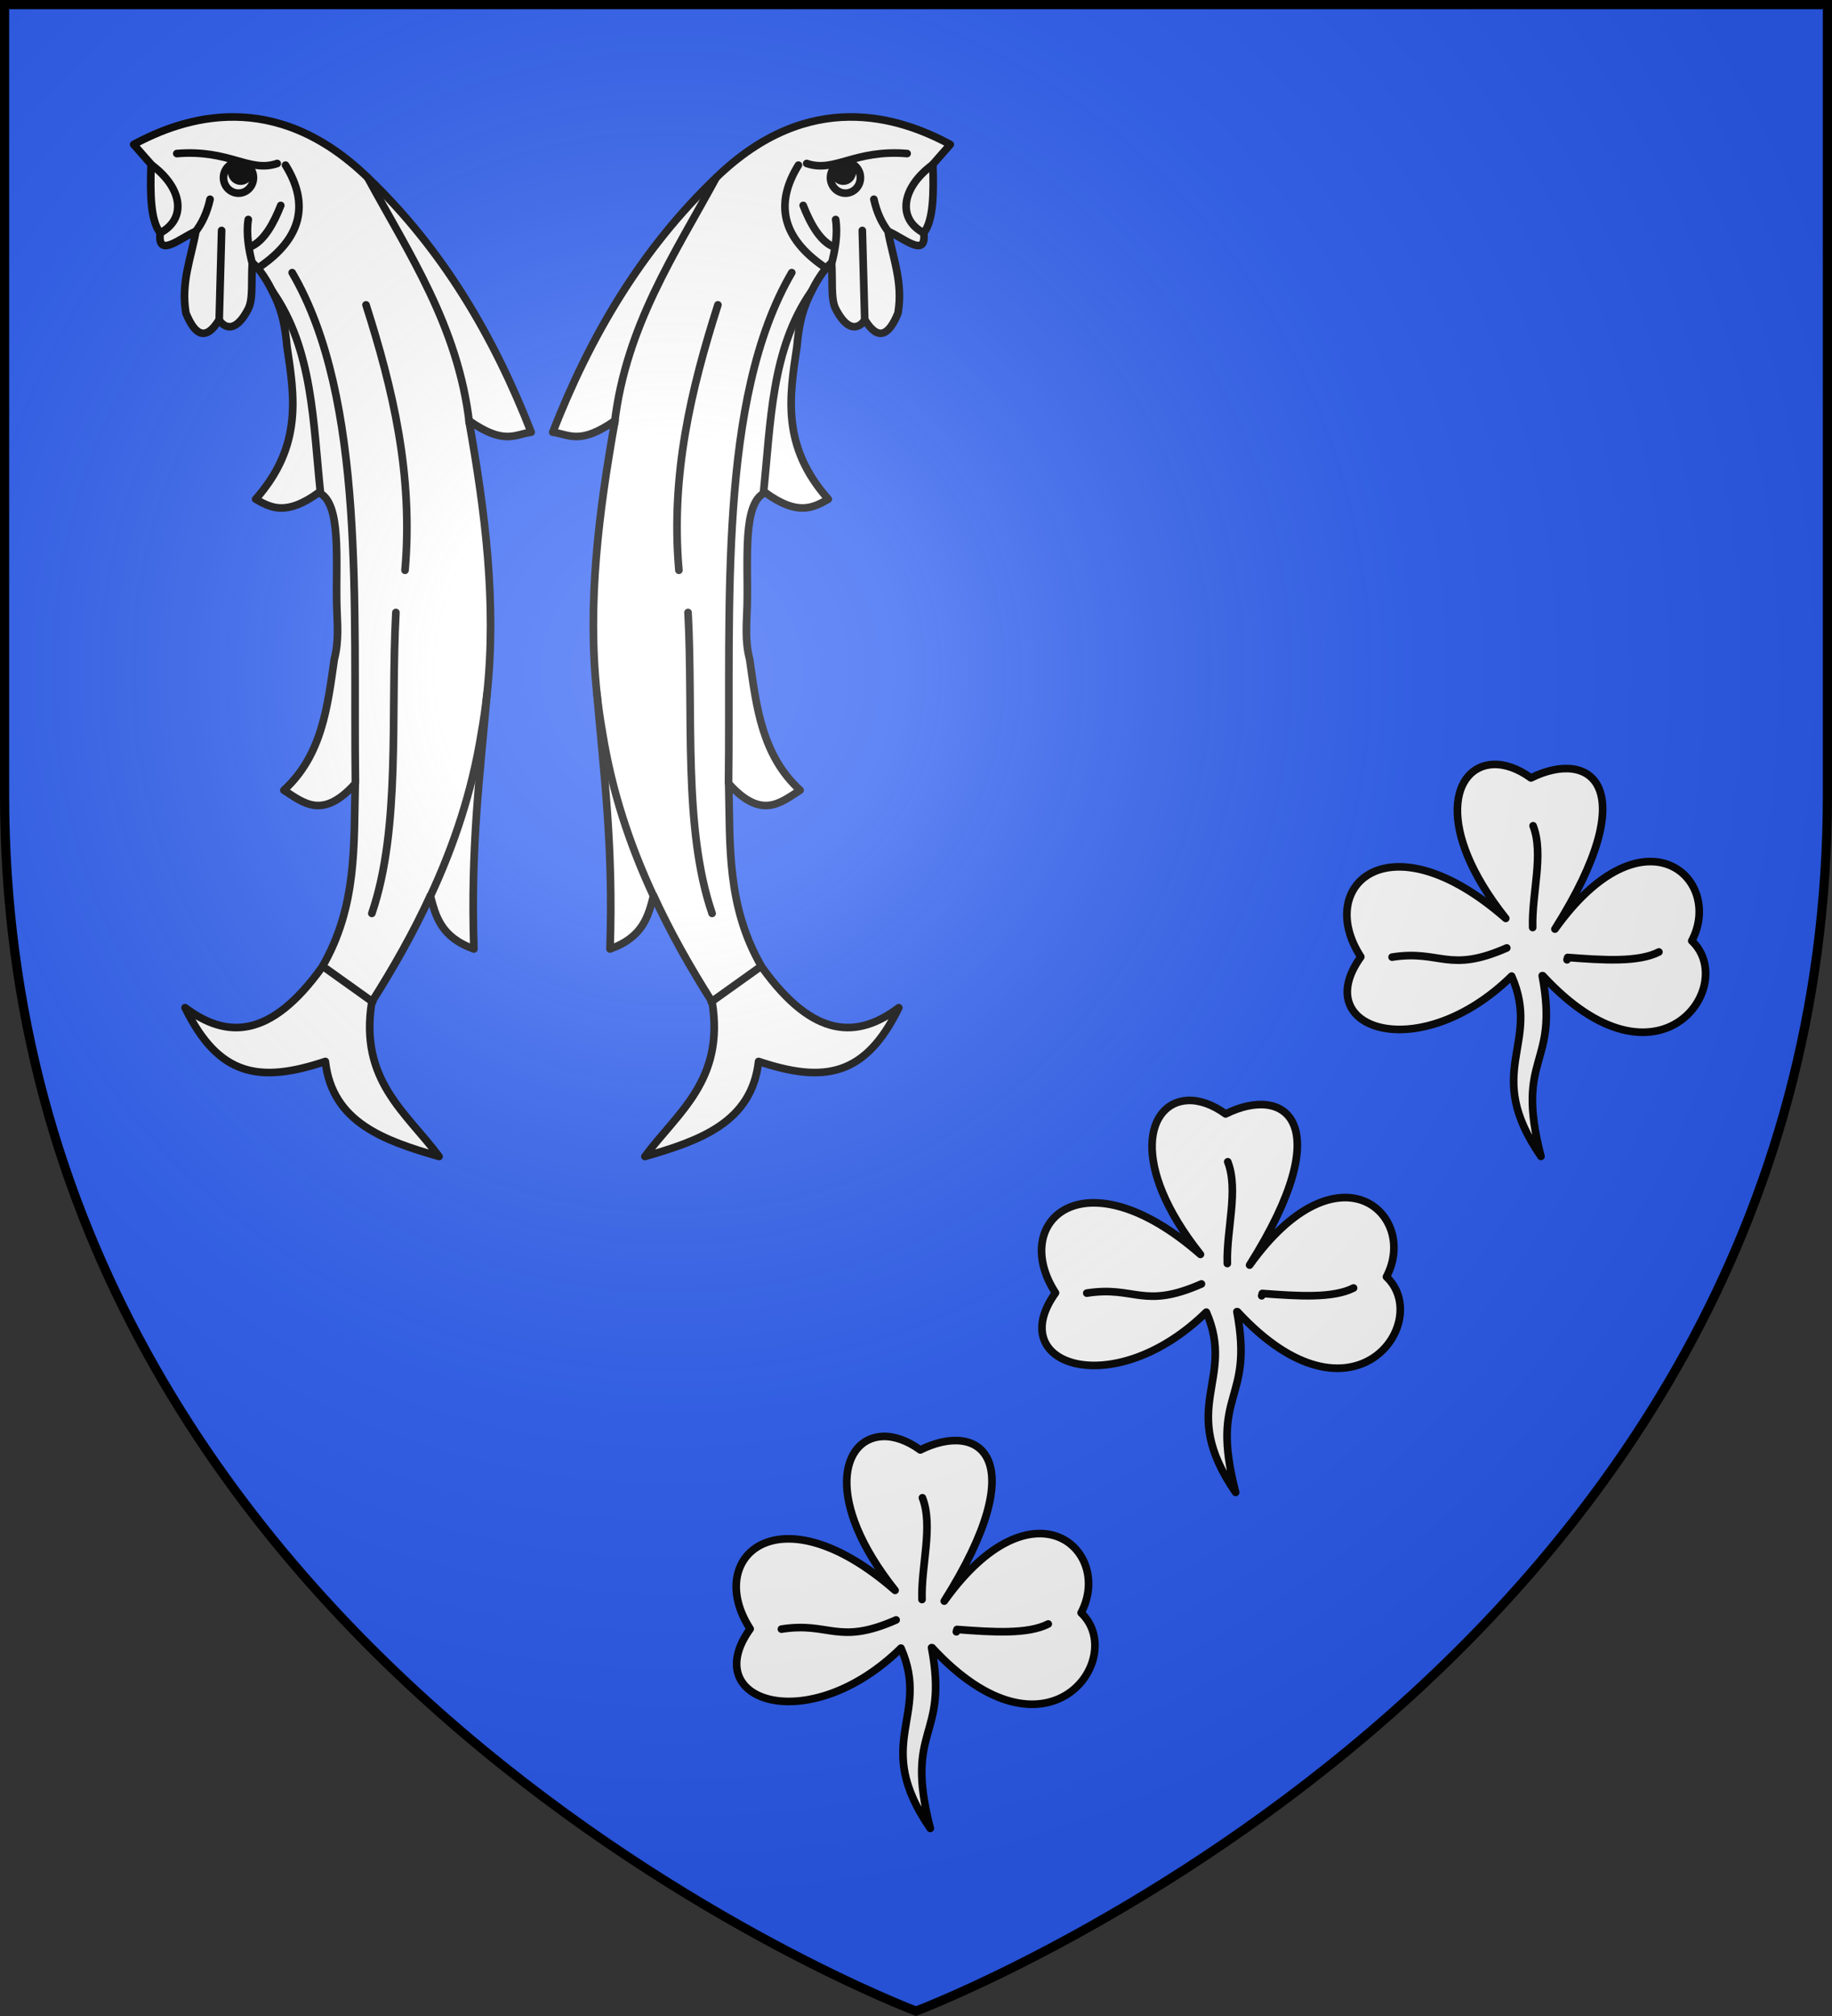<svg height="660" viewBox="-300 -300 600 660" width="600" xmlns="http://www.w3.org/2000/svg" xmlns:xlink="http://www.w3.org/1999/xlink"><rect x="-300" y="-300" width="600" height="660" fill="#333333" stroke="none"/><radialGradient id="a" cx="-80" cy="-80" gradientTransform="matrix(1 0 0 1 0 -.05)" gradientUnits="userSpaceOnUse" r="405"><stop offset="0" stop-color="#fff" stop-opacity=".31"/><stop offset=".19" stop-color="#fff" stop-opacity=".25"/><stop offset=".6" stop-color="#6b6b6b" stop-opacity=".125"/><stop offset="1" stop-opacity=".125"/></radialGradient><path d="m-298.5-298.5h597v258.543c0 286.248-298.5 398.457-298.5 398.457s-298.5-112.209-298.5-398.457z" fill="#2b5df2"/><g id="b" fill="none" stroke="#000" stroke-linecap="round" stroke-linejoin="round" stroke-width="5.087" transform="matrix(-.492 0 0 .49 2239.931 -91.3)"><path d="m4846.996 208.115c22.163-7.912 25.508-22.207 29.002-35.581 11.313 24.758 24.566 48.164 38.947 70.937 8.508 52.593-23.142 73.98-44.747 103.304 36.351-10.558 71.112-22.635 75.683-63.529 43.761 14.716 71.097 9.958 93.36-35.908-27.238 20.545-56.578 21.327-91.15-27.069-23.645-40.88-21.046-81.759-22.097-122.639 21.782 24.267 34.275 12.923 47.509 4.419-25.333-23.301-29.04-55.506-33.543-87.383-3.351-12.988-1.957-24.351-1.668-36.319.695-30.456-3.269-68.515 12.009-75.171 21.641 15.809 31.855 10.193 41.984 4.419-31.465-35.639-25.783-68.802-20.855-102.015 1.091-12.562 3.002-22.617 8.005-33.361 5.02-10.738 10.04-18.268 15.06-22.618.825 11.793-.691 24.4 2.762 30.936 10.46 20.272 18.754 8.671 19.335 7.182 8.977 14.638 16.061 10.349 22.097-4.419 3.501-20.515-3.462-36.843-6.629-54.69 10.104 4.254 25.838 18.517 23.754 1.105 6.455-8.272 6.734-25.896 6.077-45.851l11.601-13.258c-33.823-18.343-93.899-38.038-155.784 22.097-49.904 47.898-83.925 106.073-108.828 170.148 10.981 1.509 18.006 8.733 41.432-7.734-10.767 60.829-18.547 121.659-12.019 182.671 4.576 53.748 11.001 101.676 8.704 170.33z" fill="#fff" stroke="#000" stroke-linecap="round" stroke-linejoin="round" stroke-width="5.087"/><path d="m4838.279 37.601c.94 8.777 2.177 17.553 3.746 26.33 6.268 39.132 18.279 75.034 33.95 108.877" fill="none" stroke="#000" stroke-linecap="round" stroke-linejoin="round" stroke-width="5.087"/><path d="m4917.707-307.3c-27.5 50.909-60.102 99.226-67.692 164.071" fill="none" stroke="#000" stroke-linecap="round" stroke-linejoin="round" stroke-width="5.087"/><path d="m5044.765-323.32c-35.237-2.906-48.156 13.022-66.844 6.629" fill="none" stroke="#000" stroke-linecap="round" stroke-linejoin="round" stroke-width="5.087"/><path d="m4972.397-315.586c-16.201 26.301-10.424 48.939 17.125 67.949" fill="none" stroke="#000" stroke-linecap="round" stroke-linejoin="round" stroke-width="5.087"/><path d="m4997.189-279.26c1.556 9.569-.413 20.894-2.842 29.965" fill="none" stroke="#000" stroke-linecap="round" stroke-linejoin="round" stroke-width="5.087"/><path d="m5014.934-271.945 1.605 59.51" fill="none" stroke="#000" stroke-linecap="round" stroke-linejoin="round" stroke-width="5.087"/><path d="m4975.564-288.673c4.433 11.333 11.096 24.249 20.693 27.845m26.38-31.967c1.952 8.917 5.324 16.13 9.88 21.923" fill="none" stroke="#000" stroke-linecap="round" stroke-linejoin="round" stroke-width="5.087"/><path d="m5061.338-315.586c-20.664 15.57-23.037 36.018-5.524 45.299" fill="none" stroke="#000" stroke-linecap="round" stroke-linejoin="round" stroke-width="5.087"/><path d="m4918.811-222.226c-17.761 55.979-31.53 113.331-25.964 177.329" fill="none" stroke="#000" stroke-linecap="round" stroke-linejoin="round" stroke-width="5.087"/><path d="m4980.983-231.065c-26.873 38.746-26.893 87.596-31.893 134.792" fill="none" stroke="#000" stroke-linecap="round" stroke-linejoin="round" stroke-width="5.087"/><path d="m4967.978-243.771c-49.244 84.635-40.631 223.243-42.095 340.895" fill="none" stroke="#000" stroke-linecap="round" stroke-linejoin="round" stroke-width="5.087"/><path d="m4914.944 184.36c-19.459-57.062-12.385-132.852-16.02-201.083" fill="none" stroke="#000" stroke-linecap="round" stroke-linejoin="round" stroke-width="5.087"/><path d="m4914.392 243.47 33.146-23.754" fill="none" stroke="#000" stroke-linecap="round" stroke-linejoin="round" stroke-width="5.087"/><path d="m4994.237-310.389c1.699-5.432 7.318-8.405 12.55-6.641 5.232 1.764 8.097 7.597 6.398 13.028-1.697 5.425-7.305 8.399-12.542 6.644-5.24-1.766-8.105-7.599-6.406-13.031z" fill="none" stroke="#000" stroke-linecap="round" stroke-linejoin="round" stroke-width="5.087"/><path d="m4996.534-313.072c1.026-3.281 4.42-5.077 7.581-4.011 3.161 1.065 4.891 4.589 3.865 7.869-1.025 3.277-4.413 5.073-7.576 4.013-3.165-1.067-4.896-4.59-3.869-7.871z" fill="#000" stroke="#000" stroke-linecap="round" stroke-linejoin="round" stroke-width="5.087"/></g><g id="c" style="fill:#5ab532;fill-rule:evenodd;stroke:#000;stroke-width:3.57;stroke-linecap:round;stroke-linejoin:round" transform="matrix(.7 0 0 .7 -802.92 -24.553)"><path d="m1131.375 278.312c-18.972.792-27.641 29.813 5.875 72-54.574-47.769-89.517-15.344-67.812 18-24.593 34.061 27.469 51.274 70.562 9 14.043 32.019-13.901 44.296 13.719 84.312-12.405-47.879 8.697-41.504.594-84.531l.25.031c54.147 58.595 91.895 4.503 69.719-16.312 15.325-29.132-22.41-63.66-64.031-5.5 42.147-66.884 16.649-84.544-11.219-70.688-6.232-4.535-12.344-6.534-17.656-6.312z" fill="#fff" stroke-linecap="round" stroke-width="3.57"/><path d="m1208.898 366.022c-9.646 4.92-26.092 3.811-42.694 2.563l-.292 1.089" fill="none" stroke-linecap="round" stroke-width="3.57"/><path d="m1150.035 306.991c5.163 13.278-.666 31.6-.199 47.59" fill="none" stroke-linecap="round" stroke-width="3.57"/><path d="m1137.726 364.131c-27.352 12.069-31.065.727-53.66 4.292" fill="none" stroke-linecap="round" stroke-width="3.57"/></g><use id="d" height="100%" transform="translate(100 -110)" width="100%" xlink:href="#c"/><use height="100%" transform="translate(100 -110)" width="100%" xlink:href="#d"/><use height="100%" transform="matrix(-1 0 0 1 -245 -0)" width="100%" xlink:href="#b"/><path d="m-298.5-298.5h597v258.5c0 286.2-298.5 398.39-298.5 398.39s-298.5-112.19-298.5-398.39z" fill="url(#a)" height="100%" stroke-width="1" transform="matrix(1 0 0 1 0 .05)" width="100%"/><path d="m-298.5-298.5h597v258.503c0 286.203-298.5 398.395-298.5 398.395s-298.5-112.191-298.5-398.395z" fill="none" stroke="#000" stroke-width="3"/></svg>
